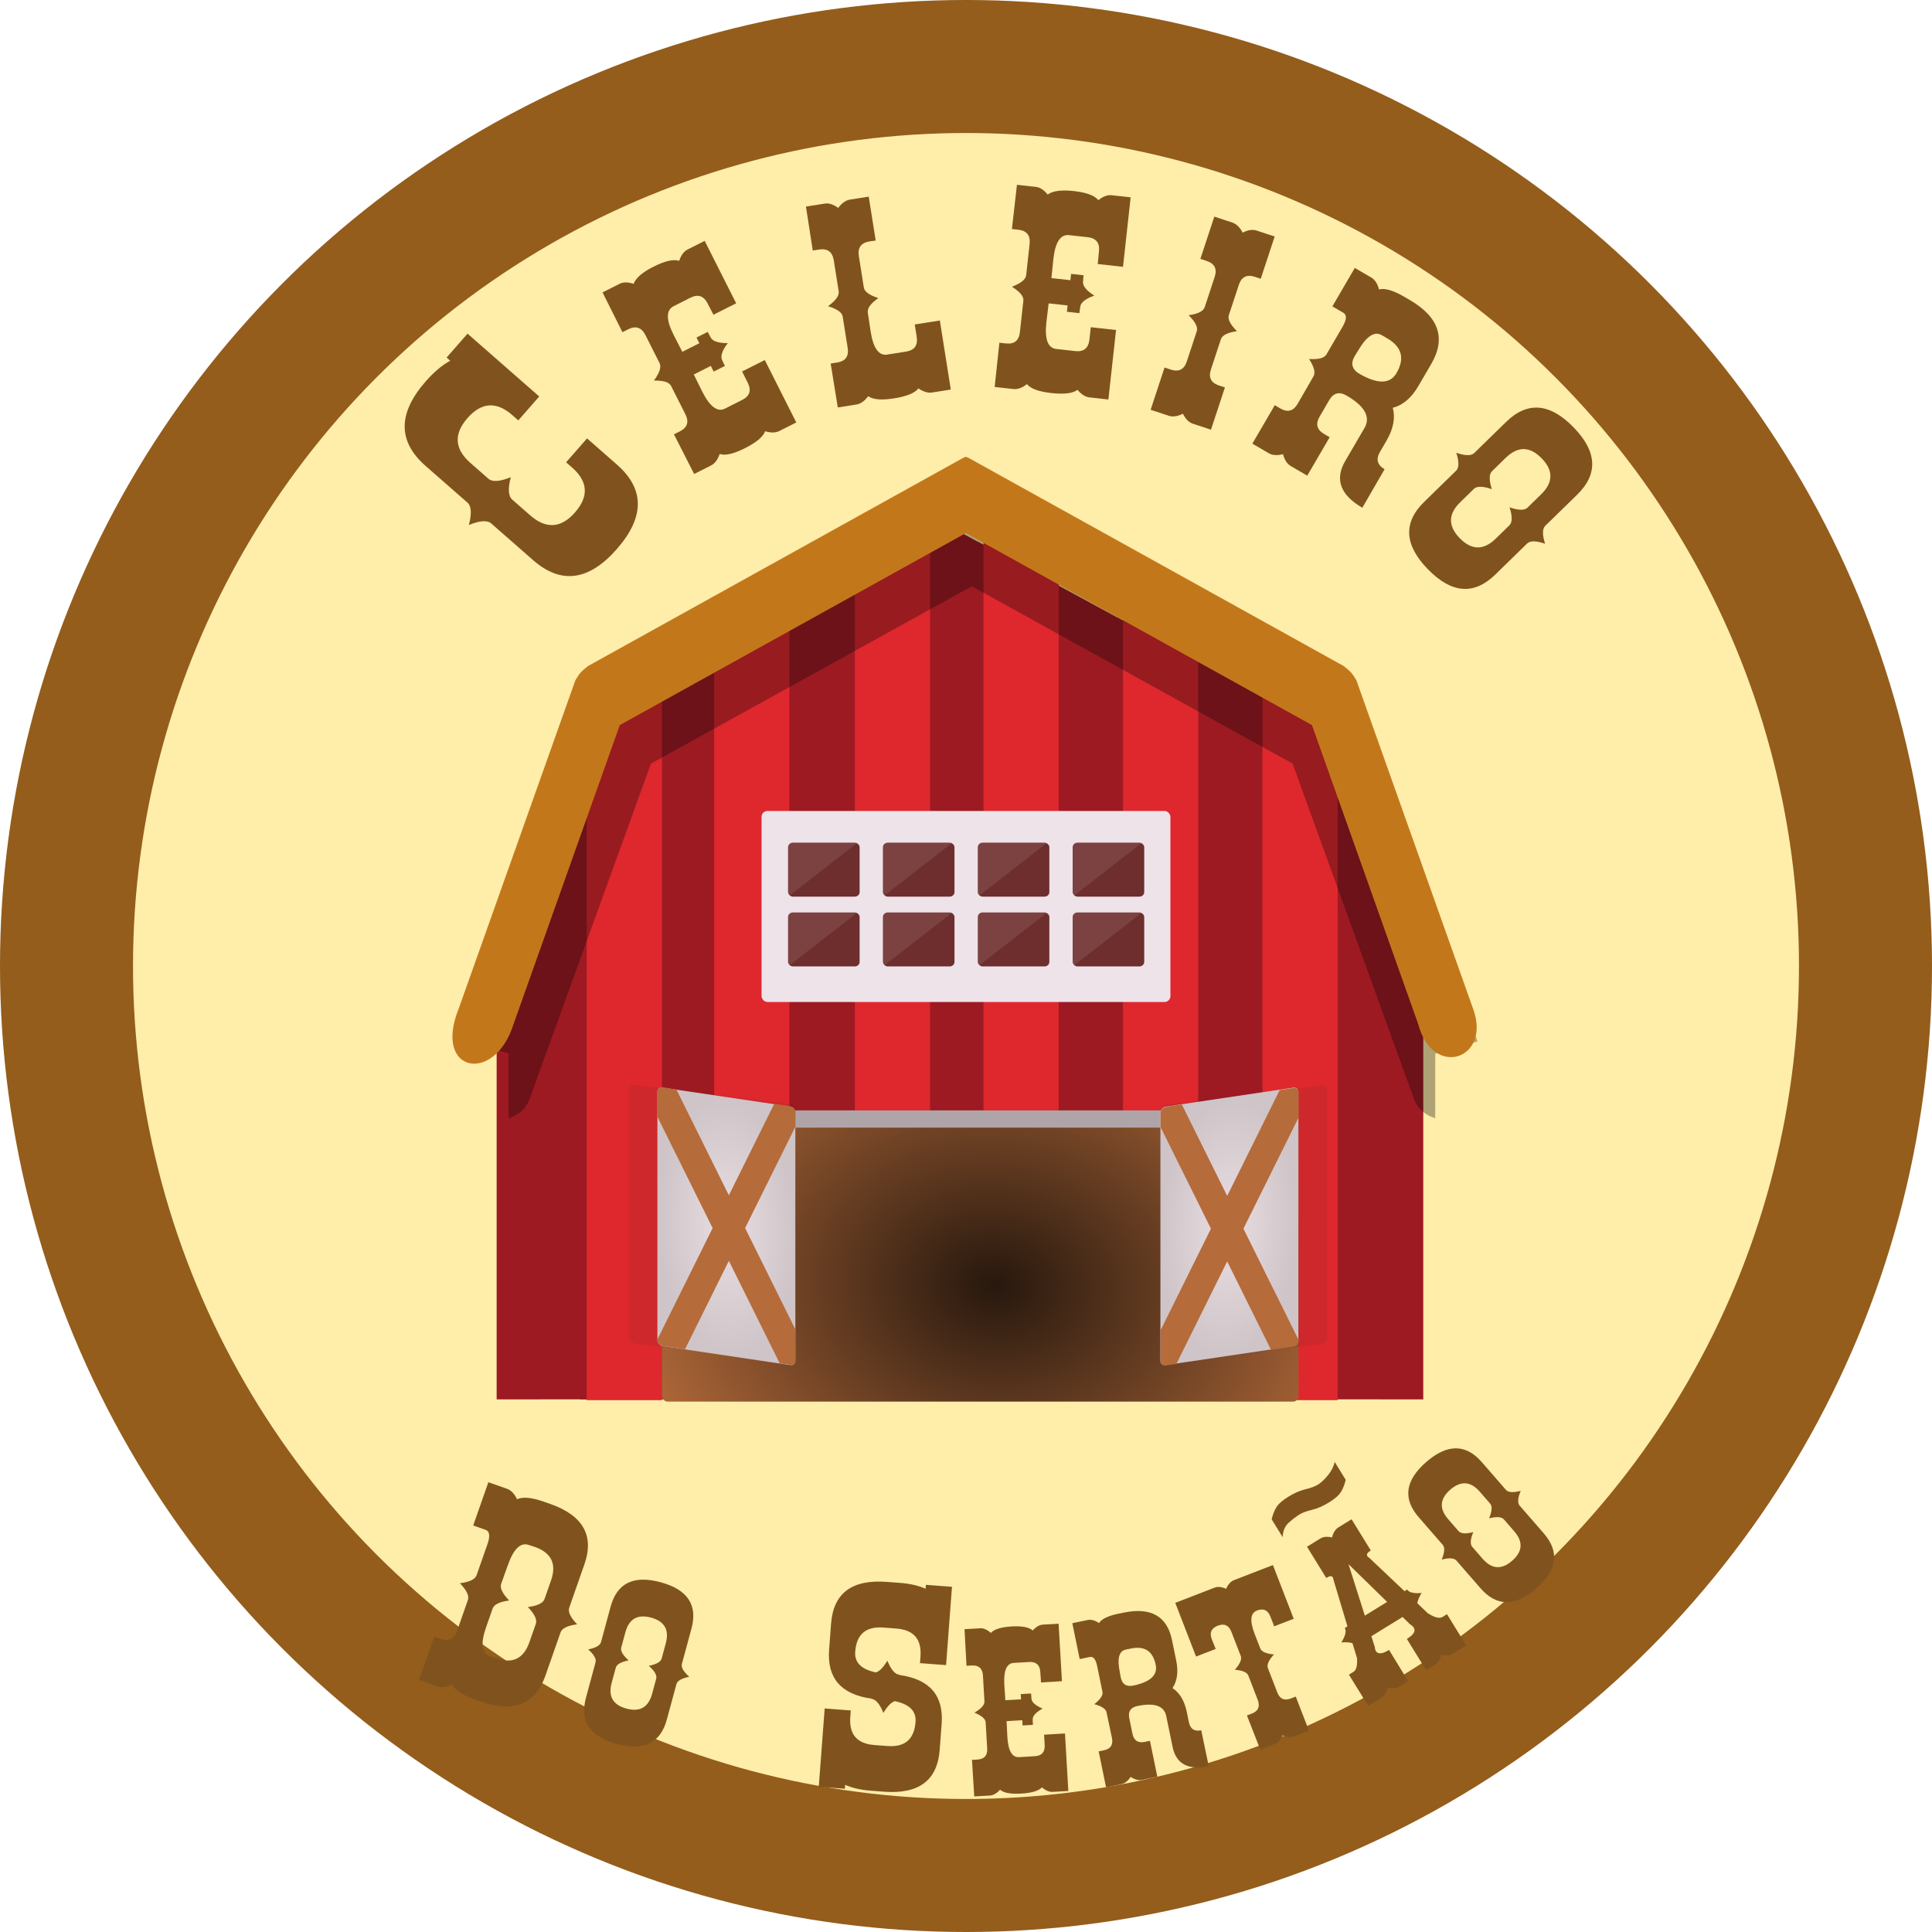 <svg xmlns:inkscape="http://www.inkscape.org/namespaces/inkscape" xmlns:sodipodi="http://sodipodi.sourceforge.net/DTD/sodipodi-0.dtd" xmlns:xlink="http://www.w3.org/1999/xlink" xmlns="http://www.w3.org/2000/svg" xmlns:svg="http://www.w3.org/2000/svg" width="280.534mm" height="280.534mm" viewBox="0 0 280.534 280.534" id="svg15393" inkscape:version="1.2.2 (b0a8486541, 2022-12-01)" sodipodi:docname="celeiro do sert&#xE3;o2.svg"><defs id="defs15390"><filter inkscape:collect="always" style="color-interpolation-filters:sRGB" id="filter50256-4-9-7-3-8-3-6-3-9-14" x="-0.04" y="-0.04" width="1.08" height="1.079"><feGaussianBlur inkscape:collect="always" stdDeviation="3.053" id="feGaussianBlur50258-9-7-7-6-4-6-3-8-3-2"></feGaussianBlur></filter><radialGradient inkscape:collect="always" xlink:href="#linearGradient50292" id="radialGradient50296-6-8-9-7-6-7-9-9-8-8" cx="5012.583" cy="1864.295" fx="5012.583" fy="1864.295" r="99.162" gradientTransform="matrix(1,0,0,1.008,0,-14.022)" gradientUnits="userSpaceOnUse"></radialGradient><linearGradient inkscape:collect="always" id="linearGradient50292"><stop style="stop-color:#f9ebaf;stop-opacity:1;" offset="0" id="stop50288"></stop><stop style="stop-color:#f9f900;stop-opacity:1;" offset="1" id="stop50290"></stop></linearGradient><radialGradient inkscape:collect="always" xlink:href="#linearGradient50292" id="radialGradient58140-4-8-0-5-9-5-3-5-3-2" gradientUnits="userSpaceOnUse" gradientTransform="matrix(1,0,0,1.008,0,-14.022)" cx="5012.583" cy="1864.295" fx="5012.583" fy="1864.295" r="99.162"></radialGradient><filter inkscape:collect="always" style="color-interpolation-filters:sRGB" id="filter13091-6-0-5-0-1-7-0-6-0-6-8-1-5-9" x="-0.039" y="-0.058" width="1.077" height="1.116"><feGaussianBlur inkscape:collect="always" stdDeviation="6.19" id="feGaussianBlur13093-8-8-2-7-01-2-7-2-3-2-7-0-0-9"></feGaussianBlur></filter><radialGradient inkscape:collect="always" xlink:href="#linearGradient18901" id="radialGradient18903-0-3-5-8-9-0-9-3-0-5-9" cx="5021.02" cy="3478.41" fx="5021.02" fy="3478.41" r="188.864" gradientTransform="matrix(0.285,0.023,-0.016,0.228,-1266.868,-733.266)" gradientUnits="userSpaceOnUse"></radialGradient><linearGradient inkscape:collect="always" id="linearGradient18901"><stop style="stop-color:#27180e;stop-opacity:1;" offset="0" id="stop18897"></stop><stop style="stop-color:#b56b3a;stop-opacity:1;" offset="1" id="stop18899"></stop></linearGradient><filter inkscape:collect="always" style="color-interpolation-filters:sRGB" id="filter10714-1-1-6-8-1-6-4-7-7-7-7-0-3-4-8" x="-0.135" y="-0.068" width="1.271" height="1.136"><feGaussianBlur inkscape:collect="always" stdDeviation="2.997" id="feGaussianBlur10716-8-4-9-3-3-3-8-1-0-9-0-5-0-6-5"></feGaussianBlur></filter><radialGradient inkscape:collect="always" xlink:href="#linearGradient9563" id="radialGradient9565-7-9-1-8-7-9-0-4-9-4-9-0-0-2-7" cx="1293.162" cy="457.795" fx="1293.162" fy="457.795" r="26.575" gradientTransform="matrix(0.362,0,0,0.671,-395.827,-150.497)" gradientUnits="userSpaceOnUse"></radialGradient><linearGradient inkscape:collect="always" id="linearGradient9563"><stop style="stop-color:#e8dde2;stop-opacity:1" offset="0" id="stop9559"></stop><stop style="stop-color:#cfc4c7;stop-opacity:1;" offset="1" id="stop9561"></stop></linearGradient><filter inkscape:collect="always" style="color-interpolation-filters:sRGB" id="filter10714-1-1-6-8-8-6-4-6-1-0-1-0-8-2-2-4" x="-0.135" y="-0.068" width="1.271" height="1.136"><feGaussianBlur inkscape:collect="always" stdDeviation="2.997" id="feGaussianBlur10716-8-4-9-3-5-4-1-5-2-6-9-6-0-2-0-9"></feGaussianBlur></filter><radialGradient inkscape:collect="always" xlink:href="#linearGradient9563" id="radialGradient9565-7-9-1-8-8-5-18-6-8-2-4-2-1-4-0-8" cx="1293.162" cy="457.795" fx="1293.162" fy="457.795" r="26.575" gradientTransform="matrix(0.362,0,0,0.671,-610.347,-118.954)" gradientUnits="userSpaceOnUse"></radialGradient></defs><g inkscape:label="Layer 1" inkscape:groupmode="layer" id="layer1" transform="translate(38.408,6.778)"><circle style="fill:#ffedaa;fill-opacity:1;stroke:#945d1b;stroke-width:19.315;stroke-linecap:round;stroke-linejoin:round;stroke-dasharray:none;stroke-opacity:1;paint-order:markers stroke fill" id="path1564-9-2-4-4-8-2-3-4-1-8-4" cx="101.859" cy="133.489" r="130.61"></circle><g id="g3414-3-6-3-8-4-4-0" transform="matrix(0.713,0,0,0.712,-900.108,1035.932)" style="opacity:0.574;stroke-width:1.404"><path sodipodi:type="star" style="opacity:0.367;fill:#f9c600;fill-opacity:1;stroke:none;stroke-width:0.126;stroke-linecap:round;stroke-linejoin:round;stroke-dasharray:none;stroke-opacity:1;paint-order:markers stroke fill" id="path50066-3-0-9-3-9-8-5-3-0-5" inkscape:flatsided="false" sodipodi:sides="10" sodipodi:cx="5012.6743" sodipodi:cy="1864.3767" sodipodi:r1="89.154396" sodipodi:r2="93.402718" sodipodi:arg1="0.60645746" sodipodi:arg2="1.093206" inkscape:rounded="1.04083e-17" inkscape:randomized="-0.005" d="m 5086.338,1914.994 -30.438,31.871 -13.936,1.236 -43.045,8.774 -11.835,-6.671 -39.772,-19.752 -5.583,-11.766 -20.98,-39.342 3.203,-13.053 5.426,-43.588 9.823,-9.171 30.438,-32.078 13.612,-0.964 43.045,-8.774 12.159,7.54 39.912,18.985 4.93,12 21.119,38.679 -2.829,13.212 -5.235,44.164 z" transform="matrix(0.295,0,0,0.295,425.522,-1833.681)" inkscape:transform-center-x="-2.6754744" inkscape:transform-center-y="-2.6473767"></path><path sodipodi:type="star" style="opacity:0.367;mix-blend-mode:normal;fill:#f9c600;fill-opacity:1;stroke:none;stroke-width:0.116;stroke-linecap:round;stroke-linejoin:round;stroke-dasharray:none;stroke-opacity:1;paint-order:markers stroke fill;filter:url(#filter50256-4-9-7-3-8-3-6-3-9-14)" id="path50254-1-2-6-8-0-6-6-6-8-3" inkscape:flatsided="false" sodipodi:sides="10" sodipodi:cx="5012.6743" sodipodi:cy="1864.3767" sodipodi:r1="89.154396" sodipodi:r2="93.402718" sodipodi:arg1="0.60645746" sodipodi:arg2="1.093206" inkscape:rounded="1.04083e-17" inkscape:randomized="-0.005" d="m 5086.338,1914.994 -30.438,31.871 -13.936,1.236 -43.045,8.774 -11.835,-6.671 -39.772,-19.752 -5.583,-11.766 -20.98,-39.342 3.203,-13.053 5.426,-43.588 9.823,-9.171 30.438,-32.078 13.612,-0.964 43.045,-8.774 12.159,7.54 39.912,18.985 4.93,12 21.119,38.679 -2.829,13.212 -5.235,44.164 z" transform="matrix(0.321,0,0,0.321,295.452,-1882.633)" inkscape:transform-center-x="-2.9116317" inkscape:transform-center-y="-2.8810272"></path><path sodipodi:type="star" style="opacity:0.367;mix-blend-mode:normal;fill:url(#radialGradient50296-6-8-9-7-6-7-9-9-8-8);fill-opacity:1;stroke:none;stroke-width:0.116;stroke-linecap:round;stroke-linejoin:round;stroke-dasharray:none;stroke-opacity:1;paint-order:markers stroke fill;filter:url(#filter50256-4-9-7-3-8-3-6-3-9-14)" id="path50278-2-9-5-6-3-0-2-7-4-5" inkscape:flatsided="false" sodipodi:sides="10" sodipodi:cx="5012.6743" sodipodi:cy="1864.3767" sodipodi:r1="89.154396" sodipodi:r2="93.402718" sodipodi:arg1="0.60645746" sodipodi:arg2="1.093206" inkscape:rounded="1.04083e-17" inkscape:randomized="-0.005" d="m 5086.338,1914.994 -30.438,31.871 -13.936,1.236 -43.045,8.774 -11.835,-6.671 -39.772,-19.752 -5.583,-11.766 -20.98,-39.342 3.203,-13.053 5.426,-43.588 9.823,-9.171 30.438,-32.078 13.612,-0.964 43.045,-8.774 12.159,7.54 39.912,18.985 4.93,12 21.119,38.679 -2.829,13.212 -5.235,44.164 z" transform="matrix(0.321,0,0,0.321,295.452,-1882.633)" inkscape:transform-center-x="-2.9116317" inkscape:transform-center-y="-2.8810272"></path><path sodipodi:type="star" style="opacity:0.367;mix-blend-mode:normal;fill:url(#radialGradient58140-4-8-0-5-9-5-3-5-3-2);fill-opacity:1;stroke:none;stroke-width:0.1;stroke-linecap:round;stroke-linejoin:round;stroke-dasharray:none;stroke-opacity:1;paint-order:markers stroke fill;filter:url(#filter50256-4-9-7-3-8-3-6-3-9-14)" id="path58136-4-0-8-0-5-4-5-6-4-0" inkscape:flatsided="false" sodipodi:sides="10" sodipodi:cx="5012.6743" sodipodi:cy="1864.3767" sodipodi:r1="89.154396" sodipodi:r2="93.402718" sodipodi:arg1="0.60645746" sodipodi:arg2="1.093206" inkscape:rounded="1.04083e-17" inkscape:randomized="-0.005" d="m 5086.338,1914.994 -30.438,31.871 -13.936,1.236 -43.045,8.774 -11.835,-6.671 -39.772,-19.752 -5.583,-11.766 -20.98,-39.342 3.203,-13.053 5.426,-43.588 9.823,-9.171 30.438,-32.078 13.612,-0.964 43.045,-8.774 12.159,7.54 39.912,18.985 4.93,12 21.119,38.679 -2.829,13.212 -5.235,44.164 z" transform="matrix(0.263,0.263,-0.263,0.263,1077.357,-3092.983)" inkscape:transform-center-x="-4.8006832" inkscape:transform-center-y="0.038503364"></path></g><g id="g48395" transform="matrix(1.053,0,0,1.053,-8.118,-4.732)" style="stroke-width:0.949"><g id="g6954-2-8-7-1-0-0-8-9-4-5-8-2-9-8-23" transform="matrix(0.363,0,0,0.336,788.77,630.764)" style="fill:#9d1a23;fill-opacity:1;stroke-width:0.72"><path id="path6940-3-9-4-9-2-1-1-8-8-8-8-6-7-2-4" style="fill:#9d1a23;fill-opacity:1;stroke:none;stroke-width:0.72px;stroke-linecap:butt;stroke-linejoin:miter;stroke-opacity:1" d="m -1887.508,-1664.707 v 0.01 l -134.35,78.832 -41.639,123.941 v 153.184 l 175.988,-0.152 h 0.022 l 175.988,0.152 v -153.184 l -41.643,-123.941 -134.346,-78.834 v -0.01 h -0.01 z"></path><path id="path6942-7-2-0-6-9-3-5-7-8-7-8-9-6-4-0" style="fill:#9d1a23;fill-opacity:1;stroke:none;stroke-width:13.603;stroke-linecap:round;stroke-linejoin:round;paint-order:markers stroke fill" d="m -2003.139,-1596.836 -18.719,10.971 -9.885,28.992 v 248.133 h 28.604 z"></path><path id="path6944-5-6-3-2-0-00-6-0-8-1-9-1-0-2-6" style="fill:#9d1a23;fill-opacity:1;stroke:none;stroke-width:13.603;stroke-linecap:round;stroke-linejoin:round;paint-order:markers stroke fill" d="m -1954.684,-1625.27 -28.604,16.785 v 299.744 h 28.604 z"></path><path id="path6946-9-6-2-5-9-4-4-7-9-7-7-3-9-7-2" style="fill:#9d1a23;fill-opacity:1;stroke:none;stroke-width:13.603;stroke-linecap:round;stroke-linejoin:round;paint-order:markers stroke fill" d="m -1901.16,-1656.676 -28.604,16.785 v 331.15 h 28.604 z"></path><path id="path6948-2-4-8-4-9-8-6-8-7-0-7-3-0-7-3" style="fill:#9d1a23;fill-opacity:1;stroke:none;stroke-width:13.603;stroke-linecap:round;stroke-linejoin:round;paint-order:markers stroke fill" d="m -1880.836,-1660.797 v 352.057 h 28.604 v -335.272 z"></path><path id="path6950-2-9-0-4-4-2-8-5-7-6-6-1-7-9-2" style="fill:#9d1a23;fill-opacity:1;stroke:none;stroke-width:13.603;stroke-linecap:round;stroke-linejoin:round;paint-order:markers stroke fill" d="m -1827.785,-1629.666 v 320.926 h 28.604 v -304.143 z"></path><path id="path6952-8-5-3-9-5-2-6-8-6-0-4-5-6-9-1" style="fill:#9d1a23;fill-opacity:1;stroke:none;stroke-width:13.603;stroke-linecap:round;stroke-linejoin:round;paint-order:markers stroke fill" d="m -1774.735,-1598.537 v 289.797 h 28.604 v -256.262 l -7.01,-20.863 z"></path></g><path id="rect3978-5-2-9-0-7-9-1-0-3-7-4-4-3-2-6-3-7" style="fill:#de282e;fill-opacity:1;stroke:none;stroke-width:4.747;stroke-linecap:round;stroke-linejoin:round;paint-order:markers stroke fill" d="m 62.512,94.352 -6.787,3.685 -3.584,9.739 v 83.353 h 10.37 z"></path><path id="rect4049-3-7-7-4-0-3-0-2-5-8-3-1-0-6-8-9-14" style="fill:#de282e;fill-opacity:1;stroke:none;stroke-width:4.747;stroke-linecap:round;stroke-linejoin:round;paint-order:markers stroke fill" d="M 80.08,84.801 69.71,90.439 V 191.13 H 80.08 Z"></path><path id="rect4051-5-0-3-8-0-6-3-4-7-0-0-3-3-9-7-8-9" style="fill:#de282e;fill-opacity:1;stroke:none;stroke-width:4.747;stroke-linecap:round;stroke-linejoin:round;paint-order:markers stroke fill" d="M 99.486,74.251 89.115,79.889 V 191.13 H 99.486 Z"></path><path id="rect4053-6-9-6-7-3-0-7-5-4-5-3-0-0-4-7-4-9" style="fill:#de282e;fill-opacity:1;stroke:none;stroke-width:4.747;stroke-linecap:round;stroke-linejoin:round;paint-order:markers stroke fill" d="m 106.854,72.867 v 118.263 h 10.371 V 78.505 Z"></path><path id="rect4055-2-3-1-1-4-5-8-8-2-2-0-2-9-4-6-0-0" style="fill:#de282e;fill-opacity:1;stroke:none;stroke-width:4.747;stroke-linecap:round;stroke-linejoin:round;paint-order:markers stroke fill" d="M 126.088,83.324 V 191.13 h 10.37 V 88.962 Z"></path><path id="rect4057-9-6-2-7-9-0-8-4-4-8-9-9-2-6-6-8-6" style="fill:#de282e;fill-opacity:1;stroke:none;stroke-width:4.747;stroke-linecap:round;stroke-linejoin:round;paint-order:markers stroke fill" d="m 145.322,93.781 v 97.349 h 10.37 v -86.084 l -2.541,-7.008 z"></path><path id="path7155-9-2-2-2-6-08-0-5-2-6-5-0-5-0-4" style="opacity:0.916;fill:#000000;fill-opacity:0.374;stroke:none;stroke-width:0.72px;stroke-linecap:butt;stroke-linejoin:miter;stroke-opacity:1;filter:url(#filter13091-6-0-5-0-1-7-0-6-0-6-8-1-5-9)" d="m 1850.317,2726.788 v 0.023 c -0.239,0.016 -0.483,0.135 -0.979,0.398 l -142.643,85.426 c 0,0 -2.096,1.731 -2.947,2.801 -0.851,1.07 -1.943,3.121 -1.943,3.121 l -43.576,132.385 16.166,4.902 c 0,8.878 0,17.755 0,26.633 4.58,-1.582 7.096,-4.845 8.115,-8.379 l 45.973,-137.184 121.867,-72.777 121.867,72.777 45.973,137.184 c 1.019,3.534 3.623,6.797 8.203,8.379 0.01,-8.837 0.014,-17.675 0.02,-26.512 l 16.058,-5.023 -43.576,-132.385 c 0,0 -1.092,-2.051 -1.943,-3.121 -0.851,-1.07 -2.947,-2.801 -2.947,-2.801 l -142.643,-85.426 c -0.496,-0.263 -0.739,-0.382 -0.979,-0.398 v -0.023 c -0.01,0 -0.022,0.013 -0.033,0.014 -0.011,-3e-4 -0.024,-0.014 -0.033,-0.014 z" sodipodi:nodetypes="ccccscccccccccccccsccccccc" transform="matrix(0.363,0,0,0.336,-566.439,-849.851)"></path><rect style="fill:#eee3e8;fill-opacity:1;stroke:none;stroke-width:4.747;stroke-linecap:round;stroke-linejoin:round;paint-order:markers stroke fill" id="rect1465-1-2-4-4-4-4-2-7-5-0-4-7-3-5-5" width="56.379" height="26.343" x="76.25" y="109.885" ry="0.807"></rect><g id="g4024-9-2-2-3-6-2-7-2-4-9-0-4-7-9-1" transform="matrix(0.402,0,0,0.373,199.057,344.055)" style="stroke-width:0.649"><g id="g3964-4-6-5-5-7-5-2-5-0-3-5-3-6-0-1" style="stroke-width:0.649"><rect style="opacity:1;fill:#6e2e2e;fill-opacity:1;stroke:none;stroke-width:12.265;stroke-linecap:round;stroke-linejoin:round;paint-order:markers stroke fill" id="rect3743-78-1-2-1-6-4-0-7-5-5-9-7-9-9-0" width="24.546" height="19.948" x="-296.398" y="-616.076" ry="1.656"></rect><path id="rect3797-4-0-4-7-0-2-1-9-9-4-4-9-7-1-6" style="opacity:0.098;fill:#ffffff;fill-opacity:1;stroke:none;stroke-width:12.265;stroke-linecap:round;stroke-linejoin:round;paint-order:markers stroke fill" d="m -294.742,-616.077 c -0.917,0 -1.656,0.739 -1.656,1.656 v 16.637 c 0,0.481 0.206,0.909 0.531,1.211 l 23.07,-19.338 c -0.216,-0.103 -0.455,-0.166 -0.711,-0.166 z"></path></g><g id="g3968-5-6-4-4-9-7-6-1-4-3-6-0-2-8-2" style="stroke-width:0.649"><rect style="fill:#6e2e2e;fill-opacity:1;stroke:none;stroke-width:12.265;stroke-linecap:round;stroke-linejoin:round;paint-order:markers stroke fill" id="rect3743-3-03-1-3-3-7-5-1-7-6-6-9-0-6-2-67" width="24.546" height="19.948" x="-296.398" y="-590.278" ry="1.656"></rect><path id="rect3797-6-6-5-8-1-5-7-9-3-9-4-2-2-4-8-6" style="opacity:0.098;fill:#ffffff;fill-opacity:1;stroke:none;stroke-width:12.265;stroke-linecap:round;stroke-linejoin:round;paint-order:markers stroke fill" d="m -294.742,-590.279 c -0.917,0 -1.656,0.739 -1.656,1.656 v 16.637 c 0,0.481 0.206,0.909 0.531,1.211 l 23.07,-19.338 c -0.216,-0.103 -0.455,-0.166 -0.711,-0.166 z"></path></g><g id="g3997-1-9-6-4-9-5-4-9-2-3-2-2-0-7-9" transform="translate(1.421)" style="stroke-width:0.649"><g id="g3972-0-4-0-6-7-22-9-6-2-1-4-6-7-6-4" style="stroke-width:0.649"><rect style="fill:#6e2e2e;fill-opacity:1;stroke:none;stroke-width:12.265;stroke-linecap:round;stroke-linejoin:round;paint-order:markers stroke fill" id="rect3743-7-6-9-8-9-8-8-9-9-4-9-7-9-5-8-1" width="24.546" height="19.948" x="-265.277" y="-616.076" ry="1.656"></rect><path id="rect3797-5-3-0-9-4-5-6-6-9-7-1-7-0-4-4-4" style="opacity:0.098;fill:#ffffff;fill-opacity:1;stroke:none;stroke-width:12.265;stroke-linecap:round;stroke-linejoin:round;paint-order:markers stroke fill" d="m -263.621,-616.076 c -0.917,0 -1.656,0.739 -1.656,1.656 v 16.637 c 0,0.481 0.206,0.909 0.531,1.211 l 23.07,-19.338 c -0.216,-0.103 -0.455,-0.166 -0.711,-0.166 z"></path></g></g><g id="g3976-2-9-2-2-3-6-9-8-7-0-5-3-0-8-5" transform="translate(1.421)" style="stroke-width:0.649"><rect style="fill:#6e2e2e;fill-opacity:1;stroke:none;stroke-width:12.265;stroke-linecap:round;stroke-linejoin:round;paint-order:markers stroke fill" id="rect3743-3-3-0-1-2-2-3-0-4-7-5-9-4-5-1-9-67" width="24.546" height="19.948" x="-265.277" y="-590.278" ry="1.656"></rect><path id="rect3797-6-5-6-7-3-6-8-0-2-7-4-4-8-5-2-8-1" style="opacity:0.098;fill:#ffffff;fill-opacity:1;stroke:none;stroke-width:12.265;stroke-linecap:round;stroke-linejoin:round;paint-order:markers stroke fill" d="m -263.621,-590.278 c -0.917,0 -1.656,0.739 -1.656,1.656 v 16.637 c 0,0.481 0.206,0.909 0.531,1.211 l 23.07,-19.338 c -0.216,-0.103 -0.455,-0.166 -0.711,-0.166 z"></path></g><g id="g3992-1-7-1-4-3-9-0-3-8-5-1-8-8-3-65" transform="translate(1.897)" style="stroke-width:0.649"><rect style="fill:#6e2e2e;fill-opacity:1;stroke:none;stroke-width:12.265;stroke-linecap:round;stroke-linejoin:round;paint-order:markers stroke fill" id="rect3743-6-5-1-8-1-7-1-2-6-1-6-2-7-0-7-4" width="24.546" height="19.948" x="-233.212" y="-616.076" ry="1.656"></rect><path id="rect3797-2-5-1-3-2-9-2-3-5-2-2-8-1-1-0-19" style="opacity:0.098;fill:#ffffff;fill-opacity:1;stroke:none;stroke-width:12.265;stroke-linecap:round;stroke-linejoin:round;paint-order:markers stroke fill" d="m -231.556,-616.076 c -0.917,0 -1.656,0.739 -1.656,1.656 v 16.637 c 0,0.481 0.206,0.909 0.531,1.211 l 23.07,-19.338 c -0.216,-0.103 -0.455,-0.166 -0.711,-0.166 z"></path></g><g id="g3980-4-5-4-8-3-6-6-2-8-5-9-7-5-7-7" transform="translate(1.897)" style="stroke-width:0.649"><rect style="fill:#6e2e2e;fill-opacity:1;stroke:none;stroke-width:12.265;stroke-linecap:round;stroke-linejoin:round;paint-order:markers stroke fill" id="rect3743-3-9-7-9-2-8-7-9-8-8-9-9-3-0-2-1-0" width="24.546" height="19.948" x="-233.212" y="-590.278" ry="1.656"></rect><path id="rect3797-6-1-6-7-2-9-8-4-9-4-3-1-6-6-0-9-0" style="opacity:0.098;fill:#ffffff;fill-opacity:1;stroke:none;stroke-width:12.265;stroke-linecap:round;stroke-linejoin:round;paint-order:markers stroke fill" d="m -231.556,-590.278 c -0.917,0 -1.656,0.739 -1.656,1.656 v 16.637 c 0,0.481 0.206,0.909 0.531,1.211 l 23.07,-19.338 c -0.216,-0.103 -0.455,-0.166 -0.711,-0.166 z"></path></g><g id="g3988-5-7-4-2-7-8-2-0-6-7-8-0-7-6-1" style="stroke-width:0.649"><rect style="fill:#6e2e2e;fill-opacity:1;stroke:none;stroke-width:12.265;stroke-linecap:round;stroke-linejoin:round;paint-order:markers stroke fill" id="rect3743-2-6-6-5-8-4-2-8-6-8-7-0-4-1-3-1" width="24.546" height="19.948" x="-198.774" y="-616.075" ry="1.656"></rect><path id="rect3797-7-9-7-1-8-1-8-6-4-0-4-2-1-6-0-1" style="opacity:0.098;fill:#ffffff;fill-opacity:1;stroke:none;stroke-width:12.265;stroke-linecap:round;stroke-linejoin:round;paint-order:markers stroke fill" d="m -197.118,-616.076 c -0.917,0 -1.656,0.739 -1.656,1.656 v 16.637 c 0,0.481 0.206,0.909 0.531,1.211 l 23.07,-19.338 c -0.216,-0.103 -0.455,-0.166 -0.711,-0.166 z"></path></g><g id="g3984-3-3-7-8-9-27-7-9-2-1-1-3-4-1-3" style="stroke-width:0.649"><rect style="fill:#6e2e2e;fill-opacity:1;stroke:none;stroke-width:12.265;stroke-linecap:round;stroke-linejoin:round;paint-order:markers stroke fill" id="rect3743-3-0-7-6-5-6-0-8-3-6-1-1-0-0-9-4-7" width="24.546" height="19.948" x="-198.774" y="-590.277" ry="1.656"></rect><path id="rect3797-6-9-4-5-7-8-9-6-5-6-0-9-5-2-5-8-6" style="opacity:0.098;fill:#ffffff;fill-opacity:1;stroke:none;stroke-width:12.265;stroke-linecap:round;stroke-linejoin:round;paint-order:markers stroke fill" d="m -197.118,-590.278 c -0.917,0 -1.656,0.739 -1.656,1.656 v 16.637 c 0,0.481 0.206,0.909 0.531,1.211 l 23.07,-19.338 c -0.216,-0.103 -0.455,-0.166 -0.711,-0.166 z"></path></g></g><rect style="fill:url(#radialGradient18903-0-3-5-8-9-0-9-3-0-5-9);fill-opacity:1;stroke:none;stroke-width:4.747;stroke-linecap:round;stroke-linejoin:round;paint-order:markers stroke fill" id="rect5123-5-6-1-3-8-7-3-5-5-1-1-9-3-6-1" width="87.79" height="40.153" x="62.512" y="151.181" ry="0.777"></rect><rect style="fill:#afa5a8;fill-opacity:1;stroke:none;stroke-width:4.747;stroke-linecap:round;stroke-linejoin:round;paint-order:markers stroke fill" id="rect6455-4-4-8-3-8-0-9-6-1-8-0-0-1-6-3" width="52.66" height="2.373" x="79.39" y="151.181" ry="0.635"></rect><rect style="opacity:0.296;fill:#26211d;fill-opacity:1;stroke:none;stroke-width:12.45;stroke-linecap:round;stroke-linejoin:round;paint-order:markers stroke fill;filter:url(#filter10714-1-1-6-8-1-6-4-7-7-7-7-0-3-4-8)" id="rect10679-7-8-1-3-5-9-5-2-0-7-8-9-1-6-7" width="53.15" height="106.12" x="1261.087" y="404.49" ry="2.05" transform="matrix(0.433,0.053,0,0.336,-488.09,-55.179)"></rect><rect style="fill:url(#radialGradient9565-7-9-1-8-7-9-0-4-9-4-9-0-0-2-7);fill-opacity:1;stroke:none;stroke-width:4.773;stroke-linecap:round;stroke-linejoin:round;paint-order:markers stroke fill" id="rect6032-4-1-3-8-8-4-7-8-5-9-0-5-0-7-9" width="19.236" height="35.648" x="62.575" y="138.726" ry="0.689" transform="matrix(0.989,0.147,0,1,0,0)"></rect><path id="rect8513-4-2-3-0-4-2-9-7-0-3-6-4-7-8-4" style="fill:#b56b3a;fill-opacity:1;stroke:none;stroke-width:4.747;stroke-linecap:round;stroke-linejoin:round;paint-order:markers stroke fill" d="m 61.899,148.692 v 3.378 l 16.851,33.978 c 0.509,0.075 1.014,0.153 1.526,0.223 0.31,0.023 0.601,-0.185 0.651,-0.478 v -1.68 -2.706 l -16.425,-33.12 -1.896,-0.285 c -0.541,-0.044 -0.744,0.349 -0.707,0.689 z" sodipodi:nodetypes="cccccccccc"></path><path id="rect8522-3-9-3-4-3-2-9-5-6-1-4-3-0-2-08" style="fill:#b56b3a;fill-opacity:1;stroke:none;stroke-width:4.747;stroke-linecap:round;stroke-linejoin:round;paint-order:markers stroke fill" d="m 77.999,150.271 -16.1,32.464 c -0.053,0.572 0.338,0.965 1.152,0.987 l 2.643,0.392 15.232,-30.715 v -2.01 c 0.015,-0.267 -0.206,-0.53 -0.372,-0.632 -0.073,-0.044 -0.142,-0.094 -0.27,-0.123 -0.712,-0.163 -1.523,-0.242 -2.285,-0.363 z" sodipodi:nodetypes="cccccccccc"></path><rect style="opacity:0.296;fill:#26211d;fill-opacity:1;stroke:none;stroke-width:12.45;stroke-linecap:round;stroke-linejoin:round;paint-order:markers stroke fill;filter:url(#filter10714-1-1-6-8-8-6-4-6-1-0-1-0-8-2-2-4)" id="rect10679-7-8-1-3-0-7-3-0-7-4-3-6-6-8-9-0" width="53.15" height="106.12" x="1261.087" y="404.49" ry="2.05" transform="matrix(-0.433,0.053,0,0.336,700.291,-55.093)"></rect><rect style="fill:url(#radialGradient9565-7-9-1-8-8-5-18-6-8-2-4-2-1-4-0-8);fill-opacity:1;stroke:none;stroke-width:4.773;stroke-linecap:round;stroke-linejoin:round;paint-order:markers stroke fill" id="rect6032-4-1-3-8-6-1-9-5-0-6-8-2-4-1-6-14" width="19.236" height="35.648" x="-151.945" y="170.27" ry="0.689" transform="matrix(-0.989,0.147,0,1,0,0)"></rect><path id="rect8513-4-2-3-0-6-3-6-0-9-2-6-6-0-6-4-7" style="fill:#b56b3a;fill-opacity:1;stroke:none;stroke-width:4.747;stroke-linecap:round;stroke-linejoin:round;paint-order:markers stroke fill" d="m 150.302,148.777 v 3.378 l -16.851,33.979 c -0.509,0.075 -1.014,0.153 -1.526,0.223 -0.309,0.023 -0.601,-0.185 -0.651,-0.478 v -1.68 -2.706 l 16.425,-33.12 1.896,-0.285 c 0.541,-0.045 0.744,0.349 0.707,0.689 z" sodipodi:nodetypes="cccccccccc"></path><path id="rect8522-3-9-3-4-4-8-4-8-5-6-1-4-0-5-7-3" style="fill:#b56b3a;fill-opacity:1;stroke:none;stroke-width:4.747;stroke-linecap:round;stroke-linejoin:round;paint-order:markers stroke fill" d="m 134.202,150.356 16.1,32.464 c 0.053,0.572 -0.338,0.965 -1.152,0.987 l -2.643,0.392 -15.232,-30.714 v -2.01 c -0.015,-0.267 0.207,-0.53 0.372,-0.632 0.073,-0.044 0.142,-0.094 0.27,-0.123 0.712,-0.163 1.523,-0.242 2.284,-0.363 z" sodipodi:nodetypes="cccccccccc"></path><path id="path7054-3-7-7-9-0-5-1-7-8-3-1-6-3-4-9" style="fill:#c2781a;fill-opacity:1;stroke:none;stroke-width:0.251px;stroke-linecap:butt;stroke-linejoin:miter;stroke-opacity:1" d="m 104.412,61.05 v 0.01 c -0.086,0.01 -0.176,0.045 -0.355,0.133 L 52.34,89.89 c 0,0 -0.76,0.582 -1.068,0.942 -0.309,0.359 -0.704,1.048 -0.704,1.048 l -16.108,45.34 c -3.512,8.8 5.002,10.375 7.594,2.044 l 14.644,-41.218 47.726,-26.481 47.726,26.481 14.644,41.218 c 1.985,7.596 10.106,4.893 7.594,-2.044 L 158.28,91.879 c 0,0 -0.396,-0.689 -0.704,-1.048 C 157.267,90.472 156.507,89.89 156.507,89.89 L 104.79,61.193 c -0.18,-0.089 -0.269,-0.128 -0.355,-0.133 v -0.01 c 0,0 -0.011,0 -0.013,0 0,-10e-5 -0.011,0 -0.013,0 z" sodipodi:nodetypes="ccccscccccccccscccccsc"></path></g><g aria-label="Do Sert&#xE3;o" transform="matrix(0.277,-0.111,0.111,0.277,-1127.83,-751.037)" id="text751-8-3-1-3-4-6-7-8-5-7-6-5" style="font-size:130.438px;line-height:7.25;letter-spacing:12px;fill:#80531e;fill-opacity:1;stroke-width:0.888"><path d="m 2427.737,4511.173 q -6.843,-1.751 -8.939,0.647 l -14.669,16.785 q -14.669,16.785 -33.852,0.021 l -2.398,-2.095 q -7.194,-6.287 -7.496,-10.78 -4.493,0.302 -6.891,-1.793 l -7.194,-6.287 14.669,-16.785 2.398,2.096 q 4.796,4.191 8.987,-0.605 l 10.478,-11.989 q 2.048,-2.44 -0.605,-8.987 6.891,1.793 8.987,-0.605 l 10.478,-11.989 q 4.191,-4.796 1.793,-6.891 l -4.796,-4.191 14.669,-16.785 7.194,6.287 q 2.398,2.096 2.7,6.589 4.493,-0.302 11.687,5.984 l 2.398,2.096 q 19.183,16.764 4.514,33.55 l -14.669,16.785 q -2.096,2.398 0.557,8.945 z m -10.148,-17.327 6.287,-7.194 q 8.382,-9.591 -1.167,-18.022 l -2.44,-2.048 q -4.796,-4.191 -13.178,5.4 l -6.335,7.152 q -2.095,2.398 0.605,8.987 -6.843,-1.751 -8.939,0.647 l -6.287,7.194 q -8.382,9.591 -3.586,13.783 l 2.398,2.096 q 9.591,8.382 17.974,-1.209 l 6.287,-7.194 q 2.048,-2.44 -0.605,-8.987 6.891,1.793 8.987,-0.605 z" style="font-family:'Rio Oro';-inkscape-font-specification:'Rio Oro';fill:#80531e;fill-opacity:1;stroke-width:0.888" id="path9678-7-6-5-0-8-1-8-4-4-1-8"></path><path d="m 2468.887,4555.169 q -5.603,-1.031 -7.135,1.004 l -10.73,14.244 q -10.73,14.244 -27.009,1.981 -16.279,-12.263 -5.549,-26.507 l 10.73,-14.244 q 1.533,-2.035 -1.004,-7.135 5.603,1.031 7.136,-1.004 l 10.73,-14.244 q 10.73,-14.244 27.009,-1.981 16.279,12.263 5.549,26.507 l -10.73,14.244 q -1.533,2.035 1.004,7.136 z m -9.143,-13.267 4.599,-6.105 q 6.131,-8.139 -2.008,-14.271 -8.139,-6.132 -14.271,2.008 l -4.599,6.105 q -1.533,2.035 1.004,7.135 -5.603,-1.031 -7.135,1.004 l -4.599,6.104 q -6.131,8.139 2.008,14.271 8.139,6.131 14.271,-2.008 l 4.599,-6.104 q 1.533,-2.035 -1.004,-7.136 5.603,1.031 7.136,-1.004 z" style="font-family:'Rio Oro';-inkscape-font-specification:'Rio Oro';fill:#80531e;fill-opacity:1;stroke-width:0.888" id="path9680-1-0-7-2-3-2-9-9-7-6-58"></path><path d="m 2580.973,4550.848 q 6.689,3.284 10.592,7.329 l 0.842,-1.715 11.434,5.614 -16.841,34.303 -11.434,-5.614 1.403,-2.859 q 5.614,-11.434 -5.821,-17.048 l -5.717,-2.807 q -11.434,-5.614 -17.048,5.821 -3.481,7.089 5.621,13.119 2.736,0.208 7.268,-3.243 0.052,7.121 2.91,8.524 l -0.056,0.114 q 19.393,11.082 10.242,29.72 l -5.614,11.434 q -9.824,20.01 -32.693,8.782 l -5.717,-2.807 q -6.689,-3.284 -10.592,-7.329 l -0.842,1.715 -11.434,-5.614 16.841,-34.303 11.434,5.614 -1.403,2.859 q -5.614,11.434 5.821,17.048 l 5.717,2.807 q 11.434,5.614 17.048,-5.821 3.481,-7.089 -5.621,-13.119 -2.736,-0.208 -7.268,3.243 -0.052,-7.121 -2.91,-8.524 l 0.056,-0.114 q -19.393,-11.082 -10.242,-29.72 l 5.614,-11.434 q 9.824,-20.01 32.693,-8.782 z" style="font-family:'Rio Oro';-inkscape-font-specification:'Rio Oro';fill:#80531e;fill-opacity:1;stroke-width:0.888" id="path9682-2-28-0-5-8-1-2-4-1-8-7"></path><path d="m 2619.435,4675.352 -7.308,-2.446 q -2.335,-0.849 -3.983,-3.953 -3.184,1.486 -10.492,-0.959 -7.248,-2.426 -8.815,-5.57 -3.285,1.587 -5.701,0.778 l -7.187,-2.405 5.6,-16.931 2.476,0.829 q 4.832,1.617 6.449,-3.215 l 4.063,-12.14 q 0.728,-2.376 -3.315,-6.348 5.661,-0.859 6.53,-3.255 l 4.043,-12.079 q 1.557,-4.852 -3.275,-6.469 l -2.416,-0.809 5.721,-16.891 7.248,2.426 q 2.356,0.788 3.963,4.013 3.345,-1.567 10.533,0.839 7.248,2.426 8.855,5.65 3.224,-1.607 5.64,-0.799 l 7.248,2.426 -8.895,26.575 -9.664,-3.234 1.557,-4.852 q 1.617,-4.832 -3.134,-6.489 l -7.248,-2.426 q -4.912,-1.577 -8.147,8.086 l -2.365,7.268 7.248,2.426 0.809,-2.416 4.771,1.597 -0.748,2.436 q -0.809,2.416 3.215,6.449 -5.62,0.738 -6.449,3.215 l -0.869,2.396 -4.771,-1.597 0.809,-2.416 -7.248,-2.426 -2.486,7.228 q -3.234,9.664 1.597,11.281 l 7.308,2.446 q 4.771,1.597 6.449,-3.215 l 1.617,-4.832 9.664,3.234 z" style="font-family:'Rio Oro';-inkscape-font-specification:'Rio Oro';fill:#80531e;fill-opacity:1;stroke-width:0.888" id="path9684-2-8-2-8-3-0-8-6-4-7-2"></path><path d="m 2681.735,4634.186 q 1.808,-10.029 -8.221,-11.837 l -2.507,-0.452 q -5.014,-0.904 -6.822,9.125 l -0.515,2.496 q -0.904,5.014 4.162,5.992 12.547,2.197 13.903,-5.324 z m -15.7,15.29 q -5.014,-0.904 -5.918,4.11 l -1.356,7.522 q -0.904,5.014 4.11,5.918 l 2.507,0.452 -3.164,17.55 -7.522,-1.356 q -2.507,-0.452 -4.562,-3.411 -2.959,2.055 -5.466,1.603 l -7.522,-1.356 3.164,-17.55 2.507,0.452 q 5.014,0.904 5.918,-4.11 l 2.197,-12.547 q 0.452,-2.507 -4.048,-5.907 5.466,-1.603 5.918,-4.11 l 2.26,-12.536 q 0.904,-5.014 -1.603,-5.466 l -5.014,-0.904 3.164,-17.55 7.522,1.356 q 2.507,0.452 4.562,3.411 2.959,-2.055 10.481,-0.699 l 2.507,0.452 q 20.058,3.616 16.894,21.166 l -1.808,10.029 q -1.469,8.148 -6.648,11.745 3.596,5.179 2.127,13.327 l -0.904,5.014 q -0.904,5.014 4.11,5.918 l -3.101,17.562 q -15.106,-2.723 -12.846,-15.259 l 2.712,-15.043 q 1.356,-7.522 -11.18,-9.782 z" style="font-family:'Rio Oro';-inkscape-font-specification:'Rio Oro';fill:#80531e;fill-opacity:1;stroke-width:0.888" id="path9686-0-4-6-0-3-8-8-8-0-0-8"></path><path d="m 2739.032,4691.709 -7.579,-0.09 q -2.61,-0.095 -5.128,-2.609 -2.578,2.517 -5.125,2.487 l -7.579,-0.09 0.148,-17.833 2.547,0.03 q 5.031,0.06 5.155,-5.034 l 0.152,-12.801 q 0.03,-2.484 -5.036,-5.028 5.062,-2.551 5.156,-5.098 l 0.151,-12.737 q 0,-5.096 -5.034,-5.155 -5.095,-0.061 -5.155,5.034 v 5.096 l -10.253,-0.122 0.333,-28.022 20.443,0.243 q 2.547,0.03 5.065,2.608 2.641,-2.516 5.125,-2.487 l 20.316,0.242 -0.333,28.022 -10.19,-0.121 0.061,-5.095 q 0.061,-5.095 -4.971,-5.155 -5.159,-0.061 -5.28,10.128 l -0.091,7.642 q 0.033,2.548 5.098,5.156 -5.124,2.423 -5.219,5.034 l -0.151,12.737 q -0.061,5.095 5.034,5.155 l 2.547,0.03 z" style="font-family:'Rio Oro';-inkscape-font-specification:'Rio Oro';fill:#80531e;fill-opacity:1;stroke-width:0.888" id="path9688-2-9-0-1-3-9-8-3-4-4-9"></path><path d="m 2811.043,4653.74 3.013,6.589 0.063,-0.011 q 3.315,4.598 5.888,4.153 l 2.448,-0.423 3.037,17.573 -7.531,1.302 q -2.51,0.434 -5.392,-1.653 -2.139,2.955 -4.65,3.389 l -5.021,0.868 -3.037,-17.573 q 5.648,-0.976 5.16,-3.8 -0.163,-0.941 -0.934,-2.036 l -0.074,-0.052 -2.123,-4.804 -17.573,3.037 -0.388,5.238 0.063,-0.011 q -0.473,1.375 -0.311,2.316 0.488,2.824 6.136,1.848 l 2.974,17.584 -4.958,0.857 q -2.51,0.434 -5.392,-1.653 -2.139,2.955 -4.65,3.389 l -7.531,1.302 -3.037,-17.573 2.573,-0.445 q 2.448,-0.423 4.164,-5.826 l -0.074,-0.052 0.627,-7.218 q -1.453,-1.3 -4.873,-2.389 4.587,-3.378 4.153,-5.889 l 1.506,-0.26 2.12,-23.635 q 0.205,-0.682 0.119,-1.184 -0.239,-1.381 -3.063,-0.893 l -3.037,-17.573 7.531,-1.302 q 2.51,-0.434 5.455,1.643 2.087,-2.881 4.65,-3.389 l 7.468,-1.291 3.037,17.573 q -2.824,0.488 -2.586,1.869 0.087,0.502 0.509,1.075 l 9.93,21.552 1.506,-0.26 q 0.434,2.51 5.888,4.153 -2.856,2.174 -3.788,3.886 z m -13.397,-6.087 -10.615,-24.019 -1.937,26.189 z m 1.659,-72.677 1.736,10.042 q -2.077,2.944 -4.37,4.633 -2.293,1.689 -7.314,2.557 -5.021,0.868 -9.003,0.263 -3.983,-0.604 -6.493,-0.171 -2.51,0.434 -6.168,1.712 -3.657,1.278 -5.517,5.478 l -1.736,-10.042 q 2.076,-2.944 4.37,-4.633 2.293,-1.689 7.314,-2.557 5.021,-0.868 9.003,-0.263 3.982,0.604 6.493,0.171 2.51,-0.434 6.059,-2.34 3.549,-1.906 5.625,-4.85 z" style="font-family:'Rio Oro';-inkscape-font-specification:'Rio Oro';fill:#80531e;fill-opacity:1;stroke-width:0.888" id="path9690-1-8-7-6-8-0-6-2-8-9-6"></path><path d="m 2878.073,4621.679 q -3.975,4.08 -3.138,6.487 l 5.86,16.843 q 5.86,16.843 -13.389,23.54 -19.249,6.697 -25.109,-10.146 l -5.86,-16.843 q -0.837,-2.406 -6.487,-3.138 3.975,-4.08 3.138,-6.487 l -5.86,-16.843 q -5.86,-16.843 13.389,-23.54 19.249,-6.697 25.109,10.146 l 5.86,16.843 q 0.837,2.406 6.487,3.138 z m -16.111,0.21 -2.511,-7.218 q -3.349,-9.625 -12.973,-6.276 -9.625,3.349 -6.276,12.973 l 2.511,7.218 q 0.837,2.406 6.487,3.138 -3.975,4.08 -3.138,6.487 l 2.511,7.218 q 3.349,9.625 12.973,6.276 9.625,-3.349 6.276,-12.973 l -2.511,-7.218 q -0.837,-2.406 -6.487,-3.138 3.975,-4.08 3.138,-6.487 z" style="font-family:'Rio Oro';-inkscape-font-specification:'Rio Oro';fill:#80531e;fill-opacity:1;stroke-width:0.888" id="path9692-7-3-3-9-0-1-8-3-3-6-91"></path></g><rect style="fill:#97c75c;fill-opacity:1;stroke:none;stroke-width:19.315;stroke-linecap:round;stroke-linejoin:round;stroke-opacity:1;paint-order:markers stroke fill" id="rect29666-7-5-9-1-3-1-6-5-6-87-6" width="153.893" height="10.833" x="309.699" y="200.063" ry="5.417"></rect><path id="rect29684-45-9-8-8-4-5-3-0-1-1-2" style="fill:#99ae3a;fill-opacity:1;stroke:none;stroke-width:19.315;stroke-linecap:round;stroke-linejoin:round;stroke-opacity:1;paint-order:markers stroke fill" d="m 309.73,204.918 c -0.011,0.104 -0.023,0.211 -0.025,0.314 -0.08,1.028 0.271,2.096 0.776,2.95 0.822,1.372 2.194,2.263 4.293,2.714 h 143.464 c 1.536,-0.141 2.727,-0.827 3.669,-1.672 1.07,-0.96 1.821,-2.245 1.655,-4.304 z" sodipodi:nodetypes="cccccscc"></path><rect style="fill:#854a00;fill-opacity:1;stroke:none;stroke-width:0.1;stroke-linecap:round;stroke-linejoin:round;stroke-dasharray:none;stroke-opacity:1;paint-order:markers stroke fill" id="rect31491-6-2-2-2-7-5-3-6-5-7-1" width="100.143" height="6.774" x="338.612" y="185.759" ry="0"></rect><rect style="fill:#854a00;fill-opacity:1;stroke:none;stroke-width:0.1;stroke-linecap:round;stroke-linejoin:round;stroke-dasharray:none;stroke-opacity:1;paint-order:markers stroke fill" id="rect32406-4-7-7-4-3-3-6-3-9-1-2" width="100.143" height="6.774" x="338.612" y="199.922" ry="0"></rect><g id="g31185-5-91-8-5-6-8-3-2-6-1-89-5" transform="matrix(1.038,0,0,1.037,-417.2,44.728)" style="stroke-width:0.964"><g id="g30194-1-7-4-1-8-5-3-4-1-6-47-3" style="fill:#b56b3a;fill-opacity:1;stroke-width:0.964" transform="translate(-49.579,-0.484)"><rect style="opacity:1;fill:#b56b3a;fill-opacity:1;stroke:none;stroke-width:0.096;stroke-linecap:round;stroke-linejoin:round;stroke-dasharray:none;stroke-opacity:1;paint-order:markers stroke fill" id="rect30136-7-5-7-3-9-8-3-7-5-0-8-9" width="5.797" height="29.215" x="777.892" y="127.746" ry="0"></rect><path sodipodi:type="star" style="opacity:1;fill:#b56b3a;fill-opacity:1;stroke:none;stroke-width:0.239;stroke-linecap:round;stroke-linejoin:round;stroke-dasharray:none;stroke-opacity:1;paint-order:markers stroke fill" id="path30190-4-7-6-2-0-2-8-0-5-2-7-1" inkscape:flatsided="false" sodipodi:sides="3" sodipodi:cx="3043.0691" sodipodi:cy="572.70258" sodipodi:r1="14.31844" sodipodi:r2="28.636879" sodipodi:arg1="2.2154985" sodipodi:arg2="-3.1389665" inkscape:rounded="1.04083e-17" inkscape:randomized="-0.005" d="m 3034.456,584.184 -19.965,-11.459 22.92,-13.105 19.964,-11.683 -0.01,26.438 0.08,23.273 z" transform="matrix(0.101,-0.049,0.058,0.084,439.747,226.15)" inkscape:transform-center-x="-1.1890394" inkscape:transform-center-y="-1.4715583"></path></g><g id="g31116-1-62-8-9-6-2-0-4-4-2-4-8" style="stroke-width:0.964"><circle style="fill:#ffb300;fill-opacity:1;stroke:none;stroke-width:0.096;stroke-linecap:round;stroke-linejoin:round;stroke-dasharray:none;stroke-opacity:1;paint-order:markers stroke fill" id="path30670-7-42-9-9-8-0-4-9-6-2-9-8" cx="731.211" cy="135.128" r="1.202"></circle><circle style="fill:#ffb300;fill-opacity:1;stroke:none;stroke-width:0.096;stroke-linecap:round;stroke-linejoin:round;stroke-dasharray:none;stroke-opacity:1;paint-order:markers stroke fill" id="circle31110-1-5-6-9-7-6-7-6-6-2-9-7" cx="731.211" cy="149.158" r="1.202"></circle></g></g><g id="g31262-5-3-6-9-3-6-5-9-7-0-0" transform="matrix(1.038,0,0,1.037,-401.47,44.728)" style="stroke-width:0.964"><g id="g31254-0-9-0-0-6-8-4-6-3-9-5" style="fill:#b56b3a;fill-opacity:1;stroke-width:0.964" transform="translate(-49.579,-0.484)"><rect style="opacity:1;fill:#b56b3a;fill-opacity:1;stroke:none;stroke-width:0.096;stroke-linecap:round;stroke-linejoin:round;stroke-dasharray:none;stroke-opacity:1;paint-order:markers stroke fill" id="rect31250-5-6-6-3-1-9-6-7-6-9-2" width="5.797" height="29.215" x="777.892" y="127.746" ry="0"></rect><path sodipodi:type="star" style="opacity:1;fill:#b56b3a;fill-opacity:1;stroke:none;stroke-width:0.239;stroke-linecap:round;stroke-linejoin:round;stroke-dasharray:none;stroke-opacity:1;paint-order:markers stroke fill" id="path31252-29-9-4-3-0-0-4-5-1-0-7" inkscape:flatsided="false" sodipodi:sides="3" sodipodi:cx="3043.0691" sodipodi:cy="572.70258" sodipodi:r1="14.31844" sodipodi:r2="28.636879" sodipodi:arg1="2.2154985" sodipodi:arg2="-3.1389665" inkscape:rounded="1.04083e-17" inkscape:randomized="-0.005" d="m 3034.456,584.184 -19.965,-11.459 22.92,-13.105 19.964,-11.683 -0.01,26.438 0.08,23.273 z" transform="matrix(0.101,-0.049,0.058,0.084,439.747,226.15)" inkscape:transform-center-x="-1.1890394" inkscape:transform-center-y="-1.4715583"></path></g><g id="g31260-7-7-3-3-5-6-2-6-0-3-9" style="stroke-width:0.964"><circle style="fill:#ffb300;fill-opacity:1;stroke:none;stroke-width:0.096;stroke-linecap:round;stroke-linejoin:round;stroke-dasharray:none;stroke-opacity:1;paint-order:markers stroke fill" id="circle31256-7-5-0-7-7-8-5-4-0-4-1" cx="731.211" cy="135.128" r="1.202"></circle><circle style="fill:#ffb300;fill-opacity:1;stroke:none;stroke-width:0.096;stroke-linecap:round;stroke-linejoin:round;stroke-dasharray:none;stroke-opacity:1;paint-order:markers stroke fill" id="circle31258-6-6-5-3-4-7-1-3-7-8-9" cx="731.211" cy="149.158" r="1.202"></circle></g></g><g id="g31276-8-0-4-2-2-9-6-0-2-2-6" transform="matrix(1.038,0,0,1.037,-385.74,44.728)" style="stroke-width:0.964"><g id="g31268-12-5-1-6-0-0-1-0-3-7-3" style="fill:#b56b3a;fill-opacity:1;stroke-width:0.964" transform="translate(-49.579,-0.484)"><rect style="opacity:1;fill:#b56b3a;fill-opacity:1;stroke:none;stroke-width:0.096;stroke-linecap:round;stroke-linejoin:round;stroke-dasharray:none;stroke-opacity:1;paint-order:markers stroke fill" id="rect31264-0-2-4-5-0-3-3-2-1-9-6" width="5.797" height="29.215" x="777.892" y="127.746" ry="0"></rect><path sodipodi:type="star" style="opacity:1;fill:#b56b3a;fill-opacity:1;stroke:none;stroke-width:0.239;stroke-linecap:round;stroke-linejoin:round;stroke-dasharray:none;stroke-opacity:1;paint-order:markers stroke fill" id="path31266-3-7-5-2-3-3-7-5-0-0-8" inkscape:flatsided="false" sodipodi:sides="3" sodipodi:cx="3043.0691" sodipodi:cy="572.70258" sodipodi:r1="14.31844" sodipodi:r2="28.636879" sodipodi:arg1="2.2154985" sodipodi:arg2="-3.1389665" inkscape:rounded="1.04083e-17" inkscape:randomized="-0.005" d="m 3034.456,584.184 -19.965,-11.459 22.92,-13.105 19.964,-11.683 -0.01,26.438 0.08,23.273 z" transform="matrix(0.101,-0.049,0.058,0.084,439.747,226.15)" inkscape:transform-center-x="-1.1890394" inkscape:transform-center-y="-1.4715583"></path></g><g id="g31274-2-6-8-6-3-3-7-3-7-6-4" style="stroke-width:0.964"><circle style="fill:#ffb300;fill-opacity:1;stroke:none;stroke-width:0.096;stroke-linecap:round;stroke-linejoin:round;stroke-dasharray:none;stroke-opacity:1;paint-order:markers stroke fill" id="circle31270-8-6-5-5-9-7-1-8-4-6-6" cx="731.211" cy="135.128" r="1.202"></circle><circle style="fill:#ffb300;fill-opacity:1;stroke:none;stroke-width:0.096;stroke-linecap:round;stroke-linejoin:round;stroke-dasharray:none;stroke-opacity:1;paint-order:markers stroke fill" id="circle31272-7-3-1-8-0-3-2-5-8-8-6" cx="731.211" cy="149.158" r="1.202"></circle></g></g><g id="g31290-4-2-9-7-4-2-1-0-0-5-7" transform="matrix(1.038,0,0,1.037,-370.01,44.728)" style="stroke-width:0.964"><g id="g31282-6-4-9-9-3-6-0-5-1-0-2" style="fill:#b56b3a;fill-opacity:1;stroke-width:0.964" transform="translate(-49.579,-0.484)"><rect style="opacity:1;fill:#b56b3a;fill-opacity:1;stroke:none;stroke-width:0.096;stroke-linecap:round;stroke-linejoin:round;stroke-dasharray:none;stroke-opacity:1;paint-order:markers stroke fill" id="rect31278-3-3-6-6-3-5-8-6-8-9-7" width="5.797" height="29.215" x="777.892" y="127.746" ry="0"></rect><path sodipodi:type="star" style="opacity:1;fill:#b56b3a;fill-opacity:1;stroke:none;stroke-width:0.239;stroke-linecap:round;stroke-linejoin:round;stroke-dasharray:none;stroke-opacity:1;paint-order:markers stroke fill" id="path31280-8-6-7-0-4-2-9-6-7-7-4" inkscape:flatsided="false" sodipodi:sides="3" sodipodi:cx="3043.0691" sodipodi:cy="572.70258" sodipodi:r1="14.31844" sodipodi:r2="28.636879" sodipodi:arg1="2.2154985" sodipodi:arg2="-3.1389665" inkscape:rounded="1.04083e-17" inkscape:randomized="-0.005" d="m 3034.456,584.184 -19.965,-11.459 22.92,-13.105 19.964,-11.683 -0.01,26.438 0.08,23.273 z" transform="matrix(0.101,-0.049,0.058,0.084,439.747,226.15)" inkscape:transform-center-x="-1.1890394" inkscape:transform-center-y="-1.4715583"></path></g><g id="g31288-04-0-9-4-2-6-0-7-3-6-1" style="stroke-width:0.964"><circle style="fill:#ffb300;fill-opacity:1;stroke:none;stroke-width:0.096;stroke-linecap:round;stroke-linejoin:round;stroke-dasharray:none;stroke-opacity:1;paint-order:markers stroke fill" id="circle31284-9-4-0-1-4-5-1-3-4-0-0" cx="731.211" cy="135.128" r="1.202"></circle><circle style="fill:#ffb300;fill-opacity:1;stroke:none;stroke-width:0.096;stroke-linecap:round;stroke-linejoin:round;stroke-dasharray:none;stroke-opacity:1;paint-order:markers stroke fill" id="circle31286-7-3-5-0-5-8-3-4-7-8-0" cx="731.211" cy="149.158" r="1.202"></circle></g></g><g id="g31296-7-3-7-8-8-9-8-8-3-0-6" style="fill:#b56b3a;fill-opacity:1;stroke-width:0.964" transform="matrix(1.038,0,0,1.037,-405.742,44.227)"><rect style="opacity:1;fill:#b56b3a;fill-opacity:1;stroke:none;stroke-width:0.096;stroke-linecap:round;stroke-linejoin:round;stroke-dasharray:none;stroke-opacity:1;paint-order:markers stroke fill" id="rect31292-51-7-6-7-1-6-5-0-4-9-4" width="5.797" height="29.215" x="777.892" y="127.746" ry="0"></rect><path sodipodi:type="star" style="opacity:1;fill:#b56b3a;fill-opacity:1;stroke:none;stroke-width:0.239;stroke-linecap:round;stroke-linejoin:round;stroke-dasharray:none;stroke-opacity:1;paint-order:markers stroke fill" id="path31294-3-4-6-0-1-0-8-8-4-9-4" inkscape:flatsided="false" sodipodi:sides="3" sodipodi:cx="3043.0691" sodipodi:cy="572.70258" sodipodi:r1="14.31844" sodipodi:r2="28.636879" sodipodi:arg1="2.2154985" sodipodi:arg2="-3.1389665" inkscape:rounded="1.04083e-17" inkscape:randomized="-0.005" d="m 3034.456,584.184 -19.965,-11.459 22.92,-13.105 19.964,-11.683 -0.01,26.438 0.08,23.273 z" transform="matrix(0.101,-0.049,0.058,0.084,439.747,226.15)" inkscape:transform-center-x="-1.1890394" inkscape:transform-center-y="-1.4715583"></path></g><g id="g31302-7-9-8-8-3-4-2-1-2-4-3" style="fill:#f6e252;fill-opacity:1;stroke-width:0.964" transform="matrix(1.038,0,0,1.037,-354.281,44.728)"><circle style="fill:#f6e252;fill-opacity:1;stroke:none;stroke-width:0.096;stroke-linecap:round;stroke-linejoin:round;stroke-dasharray:none;stroke-opacity:1;paint-order:markers stroke fill" id="circle31298-80-4-1-6-1-1-2-5-4-8-7" cx="731.211" cy="135.128" r="1.202"></circle><circle style="fill:#f6e252;fill-opacity:1;stroke:none;stroke-width:0.096;stroke-linecap:round;stroke-linejoin:round;stroke-dasharray:none;stroke-opacity:1;paint-order:markers stroke fill" id="circle31300-9-2-8-2-5-0-0-3-6-72-3" cx="731.211" cy="149.158" r="1.202"></circle></g><g id="g31318-5-9-9-4-8-4-6-5-4-4-4" transform="matrix(1.038,0,0,1.037,-338.551,44.728)" style="stroke-width:0.964"><g id="g31310-21-3-2-7-1-8-3-1-9-8-7" style="fill:#b56b3a;fill-opacity:1;stroke-width:0.964" transform="translate(-49.579,-0.484)"><rect style="opacity:1;fill:#b56b3a;fill-opacity:1;stroke:none;stroke-width:0.096;stroke-linecap:round;stroke-linejoin:round;stroke-dasharray:none;stroke-opacity:1;paint-order:markers stroke fill" id="rect31306-3-8-9-9-3-7-6-1-8-1-2" width="5.797" height="29.215" x="777.892" y="127.746" ry="0"></rect><path sodipodi:type="star" style="opacity:1;fill:#b56b3a;fill-opacity:1;stroke:none;stroke-width:0.239;stroke-linecap:round;stroke-linejoin:round;stroke-dasharray:none;stroke-opacity:1;paint-order:markers stroke fill" id="path31308-2-2-5-3-3-0-1-4-4-4-1" inkscape:flatsided="false" sodipodi:sides="3" sodipodi:cx="3043.0691" sodipodi:cy="572.70258" sodipodi:r1="14.31844" sodipodi:r2="28.636879" sodipodi:arg1="2.2154985" sodipodi:arg2="-3.1389665" inkscape:rounded="1.04083e-17" inkscape:randomized="-0.005" d="m 3034.456,584.184 -19.965,-11.459 22.92,-13.105 19.964,-11.683 -0.01,26.438 0.08,23.273 z" transform="matrix(0.101,-0.049,0.058,0.084,439.747,226.15)" inkscape:transform-center-x="-1.1890394" inkscape:transform-center-y="-1.4715583"></path></g><g id="g31316-7-4-4-9-9-8-0-0-2-8-7" style="stroke-width:0.964"><circle style="fill:#ffb300;fill-opacity:1;stroke:none;stroke-width:0.096;stroke-linecap:round;stroke-linejoin:round;stroke-dasharray:none;stroke-opacity:1;paint-order:markers stroke fill" id="circle31312-3-5-6-2-7-6-5-1-5-0-9" cx="731.211" cy="135.128" r="1.202"></circle><circle style="fill:#ffb300;fill-opacity:1;stroke:none;stroke-width:0.096;stroke-linecap:round;stroke-linejoin:round;stroke-dasharray:none;stroke-opacity:1;paint-order:markers stroke fill" id="circle31314-3-4-2-8-5-2-7-1-7-6-5" cx="731.211" cy="149.158" r="1.202"></circle></g></g><g id="g31332-2-3-7-3-4-4-4-8-2-36-6" transform="matrix(1.038,0,0,1.037,-322.821,44.728)" style="stroke-width:0.964"><g id="g31324-3-2-6-0-4-7-2-5-7-6-8" style="fill:#b56b3a;fill-opacity:1;stroke-width:0.964" transform="translate(-49.579,-0.484)"><rect style="opacity:1;fill:#b56b3a;fill-opacity:1;stroke:none;stroke-width:0.096;stroke-linecap:round;stroke-linejoin:round;stroke-dasharray:none;stroke-opacity:1;paint-order:markers stroke fill" id="rect31320-8-2-7-1-9-9-0-7-4-5-9" width="5.797" height="29.215" x="777.892" y="127.746" ry="0"></rect><path sodipodi:type="star" style="opacity:1;fill:#b56b3a;fill-opacity:1;stroke:none;stroke-width:0.239;stroke-linecap:round;stroke-linejoin:round;stroke-dasharray:none;stroke-opacity:1;paint-order:markers stroke fill" id="path31322-61-4-1-7-6-3-0-8-4-4-5" inkscape:flatsided="false" sodipodi:sides="3" sodipodi:cx="3043.0691" sodipodi:cy="572.70258" sodipodi:r1="14.31844" sodipodi:r2="28.636879" sodipodi:arg1="2.2154985" sodipodi:arg2="-3.1389665" inkscape:rounded="1.04083e-17" inkscape:randomized="-0.005" d="m 3034.456,584.184 -19.965,-11.459 22.92,-13.105 19.964,-11.683 -0.01,26.438 0.08,23.273 z" transform="matrix(0.101,-0.049,0.058,0.084,439.747,226.15)" inkscape:transform-center-x="-1.1890394" inkscape:transform-center-y="-1.4715583"></path></g><g id="g31330-60-7-7-8-7-9-3-5-0-77-5" style="stroke-width:0.964"><circle style="fill:#ffb300;fill-opacity:1;stroke:none;stroke-width:0.096;stroke-linecap:round;stroke-linejoin:round;stroke-dasharray:none;stroke-opacity:1;paint-order:markers stroke fill" id="circle31326-9-4-1-9-2-2-3-1-5-2-2" cx="731.211" cy="135.128" r="1.202"></circle><circle style="fill:#ffb300;fill-opacity:1;stroke:none;stroke-width:0.096;stroke-linecap:round;stroke-linejoin:round;stroke-dasharray:none;stroke-opacity:1;paint-order:markers stroke fill" id="circle31328-1-1-8-1-1-8-9-6-6-5-1" cx="731.211" cy="149.158" r="1.202"></circle></g></g><g aria-label="Celeiro" transform="matrix(0.705,0.143,-0.143,0.705,-1017.277,813.917)" id="text10209-3-4-9-8-3-8" style="font-size:65.688px;line-height:1.25;letter-spacing:5.515px;fill:#80531e;fill-opacity:1;stroke-width:0.368"><path d="m 1224.815,-1327.039 q -5.568,-3.185 -8.753,2.384 -3.185,5.568 2.384,8.753 l 4.176,2.389 q 1.392,0.796 4.377,-1.192 -0.2,3.58 1.192,4.377 l 4.176,2.389 q 5.569,3.185 8.753,-2.384 3.185,-5.569 -2.384,-8.753 l -1.392,-0.796 3.185,-5.568 6.96,3.981 q 9.745,5.573 3.375,16.71 -6.369,11.137 -16.114,5.564 l -9.745,-5.573 q -1.392,-0.796 -4.377,1.192 0.2,-3.58 -1.192,-4.377 l -9.745,-5.573 q -9.745,-5.573 -3.375,-16.71 1.863,-3.257 4.02,-5.091 l -0.835,-0.478 3.185,-5.569 16.705,9.554 -3.185,5.568 z" style="font-family:'Rio Oro';-inkscape-font-specification:'Rio Oro';fill:#80531e;fill-opacity:1" id="path11140-3-1-6-0-1-5"></path><path d="m 1281.283,-1336.987 -3.048,2.402 q -1.002,0.749 -2.764,0.586 -0.253,1.751 -3.302,4.153 -3.023,2.382 -4.78,2.174 -0.239,1.822 -1.247,2.616 l -2.998,2.362 -5.583,-7.034 1.033,-0.814 q 2.015,-1.588 0.427,-3.603 l -3.99,-5.064 q -0.799,-0.963 -3.589,-0.357 1.202,-2.621 0.433,-3.648 l -3.97,-5.039 q -1.613,-1.996 -3.629,-0.408 l -1.008,0.794 -5.533,-7.074 3.023,-2.382 q 0.983,-0.774 2.784,-0.56 0.264,-1.841 3.262,-4.204 3.023,-2.382 4.825,-2.168 0.214,-1.802 1.222,-2.596 l 3.023,-2.382 8.734,11.085 -4.031,3.176 -1.613,-1.996 q -1.588,-2.015 -3.598,-0.472 l -3.023,2.382 q -2.021,1.633 1.155,5.664 l 2.407,3.003 3.023,-2.382 -0.794,-1.008 1.99,-1.568 0.819,0.988 q 0.794,1.008 3.603,0.427 -1.241,2.571 -0.427,3.603 l 0.769,1.028 -1.99,1.568 -0.794,-1.008 -3.023,2.382 2.357,3.043 q 3.176,4.031 5.191,2.443 l 3.048,-2.402 q 1.99,-1.568 0.427,-3.603 l -1.588,-2.015 4.031,-3.176 z" style="font-family:'Rio Oro';-inkscape-font-specification:'Rio Oro';fill:#80531e;fill-opacity:1" id="path11142-0-9-4-8-8-8"></path><path d="m 1310.526,-1349.698 -3.636,1.357 q -1.183,0.407 -2.811,-0.286 -0.776,1.591 -4.412,2.948 -3.606,1.346 -5.215,0.612 -0.783,1.662 -1.985,2.111 l -3.576,1.335 -3.171,-8.402 1.232,-0.46 q 2.404,-0.897 1.506,-3.301 l -2.255,-6.04 q -0.468,-1.161 -3.309,-1.435 1.944,-2.13 1.525,-3.343 l -2.244,-6.01 q -0.928,-2.393 -3.331,-1.495 l -1.202,0.449 -3.111,-8.425 3.606,-1.346 q 1.172,-0.438 2.823,0.316 0.813,-1.673 1.985,-2.111 l 3.606,-1.346 3.141,8.414 -1.213,0.419 q -2.393,0.927 -1.495,3.331 l 2.244,6.01 q 0.449,1.202 3.301,1.506 -1.966,2.069 -1.506,3.301 l 1.316,3.617 q 1.795,4.808 4.199,3.91 l 3.636,-1.357 q 2.374,-0.886 1.506,-3.301 l -0.897,-2.404 4.808,-1.795 z" style="font-family:'Rio Oro';-inkscape-font-specification:'Rio Oro';fill:#80531e;fill-opacity:1" id="path11144-0-0-2-6-2-60"></path><path d="m 1342.102,-1354.053 -3.865,0.35 q -1.249,0.081 -2.636,-1.017 -1.168,1.33 -5.033,1.68 -3.833,0.348 -5.192,-0.785 -1.194,1.397 -2.472,1.512 l -3.801,0.345 -0.843,-8.941 1.31,-0.119 q 2.555,-0.232 2.324,-2.787 l -0.582,-6.42 q -0.145,-1.243 -2.813,-2.257 2.437,-1.541 2.353,-2.822 l -0.579,-6.389 q -0.264,-2.553 -2.819,-2.321 l -1.278,0.116 -0.779,-8.947 3.833,-0.348 q 1.246,-0.113 2.639,1.049 1.226,-1.399 5.027,-1.744 3.833,-0.348 5.227,0.814 1.162,-1.394 2.44,-1.509 l 3.833,-0.348 1.274,14.055 -5.111,0.463 -0.264,-2.553 q -0.232,-2.555 -2.758,-2.359 l -3.833,0.347 q -2.584,0.267 -2.121,5.377 l 0.38,3.83 3.833,-0.347 -0.116,-1.278 2.523,-0.229 0.148,1.275 q 0.116,1.278 2.787,2.324 -2.442,1.478 -2.324,2.787 l 0.084,1.281 -2.523,0.229 -0.116,-1.278 -3.833,0.347 0.316,3.836 q 0.463,5.111 3.019,4.879 l 3.865,-0.35 q 2.523,-0.229 2.324,-2.787 l -0.232,-2.555 5.111,-0.463 z" style="font-family:'Rio Oro';-inkscape-font-specification:'Rio Oro';fill:#80531e;fill-opacity:1" id="path11146-0-9-0-1-7-79"></path><path d="m 1364.671,-1361.115 -1.061,8.918 -3.822,-0.455 q -1.274,-0.152 -2.365,-1.573 -1.457,1.119 -2.731,0.967 l -3.822,-0.455 1.061,-8.918 1.306,0.155 q 2.548,0.303 2.851,-2.245 l 0.758,-6.37 q 0.152,-1.274 -2.245,-2.851 2.7,-0.971 2.851,-2.245 l 0.758,-6.37 q 0.303,-2.548 -2.245,-2.851 l -1.306,-0.155 1.061,-8.918 3.822,0.455 q 1.274,0.152 2.428,1.581 1.394,-1.126 2.668,-0.975 l 3.822,0.455 -1.061,8.918 -1.242,-0.148 q -2.548,-0.303 -2.851,2.245 l -0.758,6.37 q -0.151,1.274 2.245,2.851 -2.7,0.971 -2.851,2.245 l -0.758,6.37 q -0.303,2.548 2.245,2.851 z" style="font-family:'Rio Oro';-inkscape-font-specification:'Rio Oro';fill:#80531e;fill-opacity:1" id="path11148-2-8-2-4-0-5"></path><path d="m 1398.031,-1370.822 q 1.652,-4.859 -3.207,-6.511 l -1.215,-0.413 q -2.429,-0.826 -4.081,4.033 l -0.443,1.204 q -0.826,2.429 1.623,3.296 6.084,2.034 7.323,-1.61 z m -8.964,6.438 q -2.429,-0.826 -3.255,1.603 l -1.239,3.644 q -0.826,2.429 1.603,3.255 l 1.215,0.413 -2.891,8.503 -3.644,-1.239 q -1.215,-0.413 -2.016,-2.041 -1.628,0.802 -2.842,0.389 l -3.644,-1.239 2.891,-8.503 1.215,0.413 q 2.429,0.826 3.255,-1.603 l 2.034,-6.084 q 0.413,-1.215 -1.573,-3.245 2.842,-0.389 3.255,-1.603 l 2.065,-6.074 q 0.826,-2.429 -0.389,-2.842 l -2.429,-0.826 2.891,-8.503 3.644,1.239 q 1.215,0.413 2.016,2.041 1.628,-0.802 5.272,0.437 l 1.215,0.413 q 9.717,3.304 6.827,11.806 l -1.652,4.859 q -1.342,3.948 -4.191,5.351 1.403,2.848 0.061,6.796 l -0.826,2.429 q -0.826,2.429 1.603,3.255 l -2.86,8.513 q -7.319,-2.488 -5.254,-8.562 l 2.478,-7.288 q 1.239,-3.644 -4.835,-5.709 z" style="font-family:'Rio Oro';-inkscape-font-specification:'Rio Oro';fill:#80531e;fill-opacity:1" id="path11150-2-8-9-5-5-76"></path><path d="m 1434.279,-1343.04 q -2.843,-0.383 -3.565,0.678 l -5.053,7.425 q -5.053,7.425 -13.538,1.65 -8.485,-5.774 -3.433,-13.199 l 5.053,-7.425 q 0.722,-1.061 -0.678,-3.565 2.843,0.383 3.565,-0.678 l 5.053,-7.425 q 5.053,-7.425 13.538,-1.65 8.485,5.774 3.433,13.199 l -5.053,7.425 q -0.722,1.061 0.678,3.565 z m -4.92,-6.452 2.165,-3.182 q 2.887,-4.243 -1.355,-7.13 -4.243,-2.887 -7.13,1.355 l -2.165,3.182 q -0.722,1.061 0.678,3.565 -2.843,-0.383 -3.565,0.678 l -2.165,3.182 q -2.887,4.243 1.356,7.13 4.243,2.887 7.13,-1.355 l 2.165,-3.182 q 0.722,-1.061 -0.678,-3.565 2.843,0.383 3.565,-0.678 z" style="font-family:'Rio Oro';-inkscape-font-specification:'Rio Oro';fill:#80531e;fill-opacity:1" id="path11152-2-5-5-2-2-33"></path></g></g></svg>